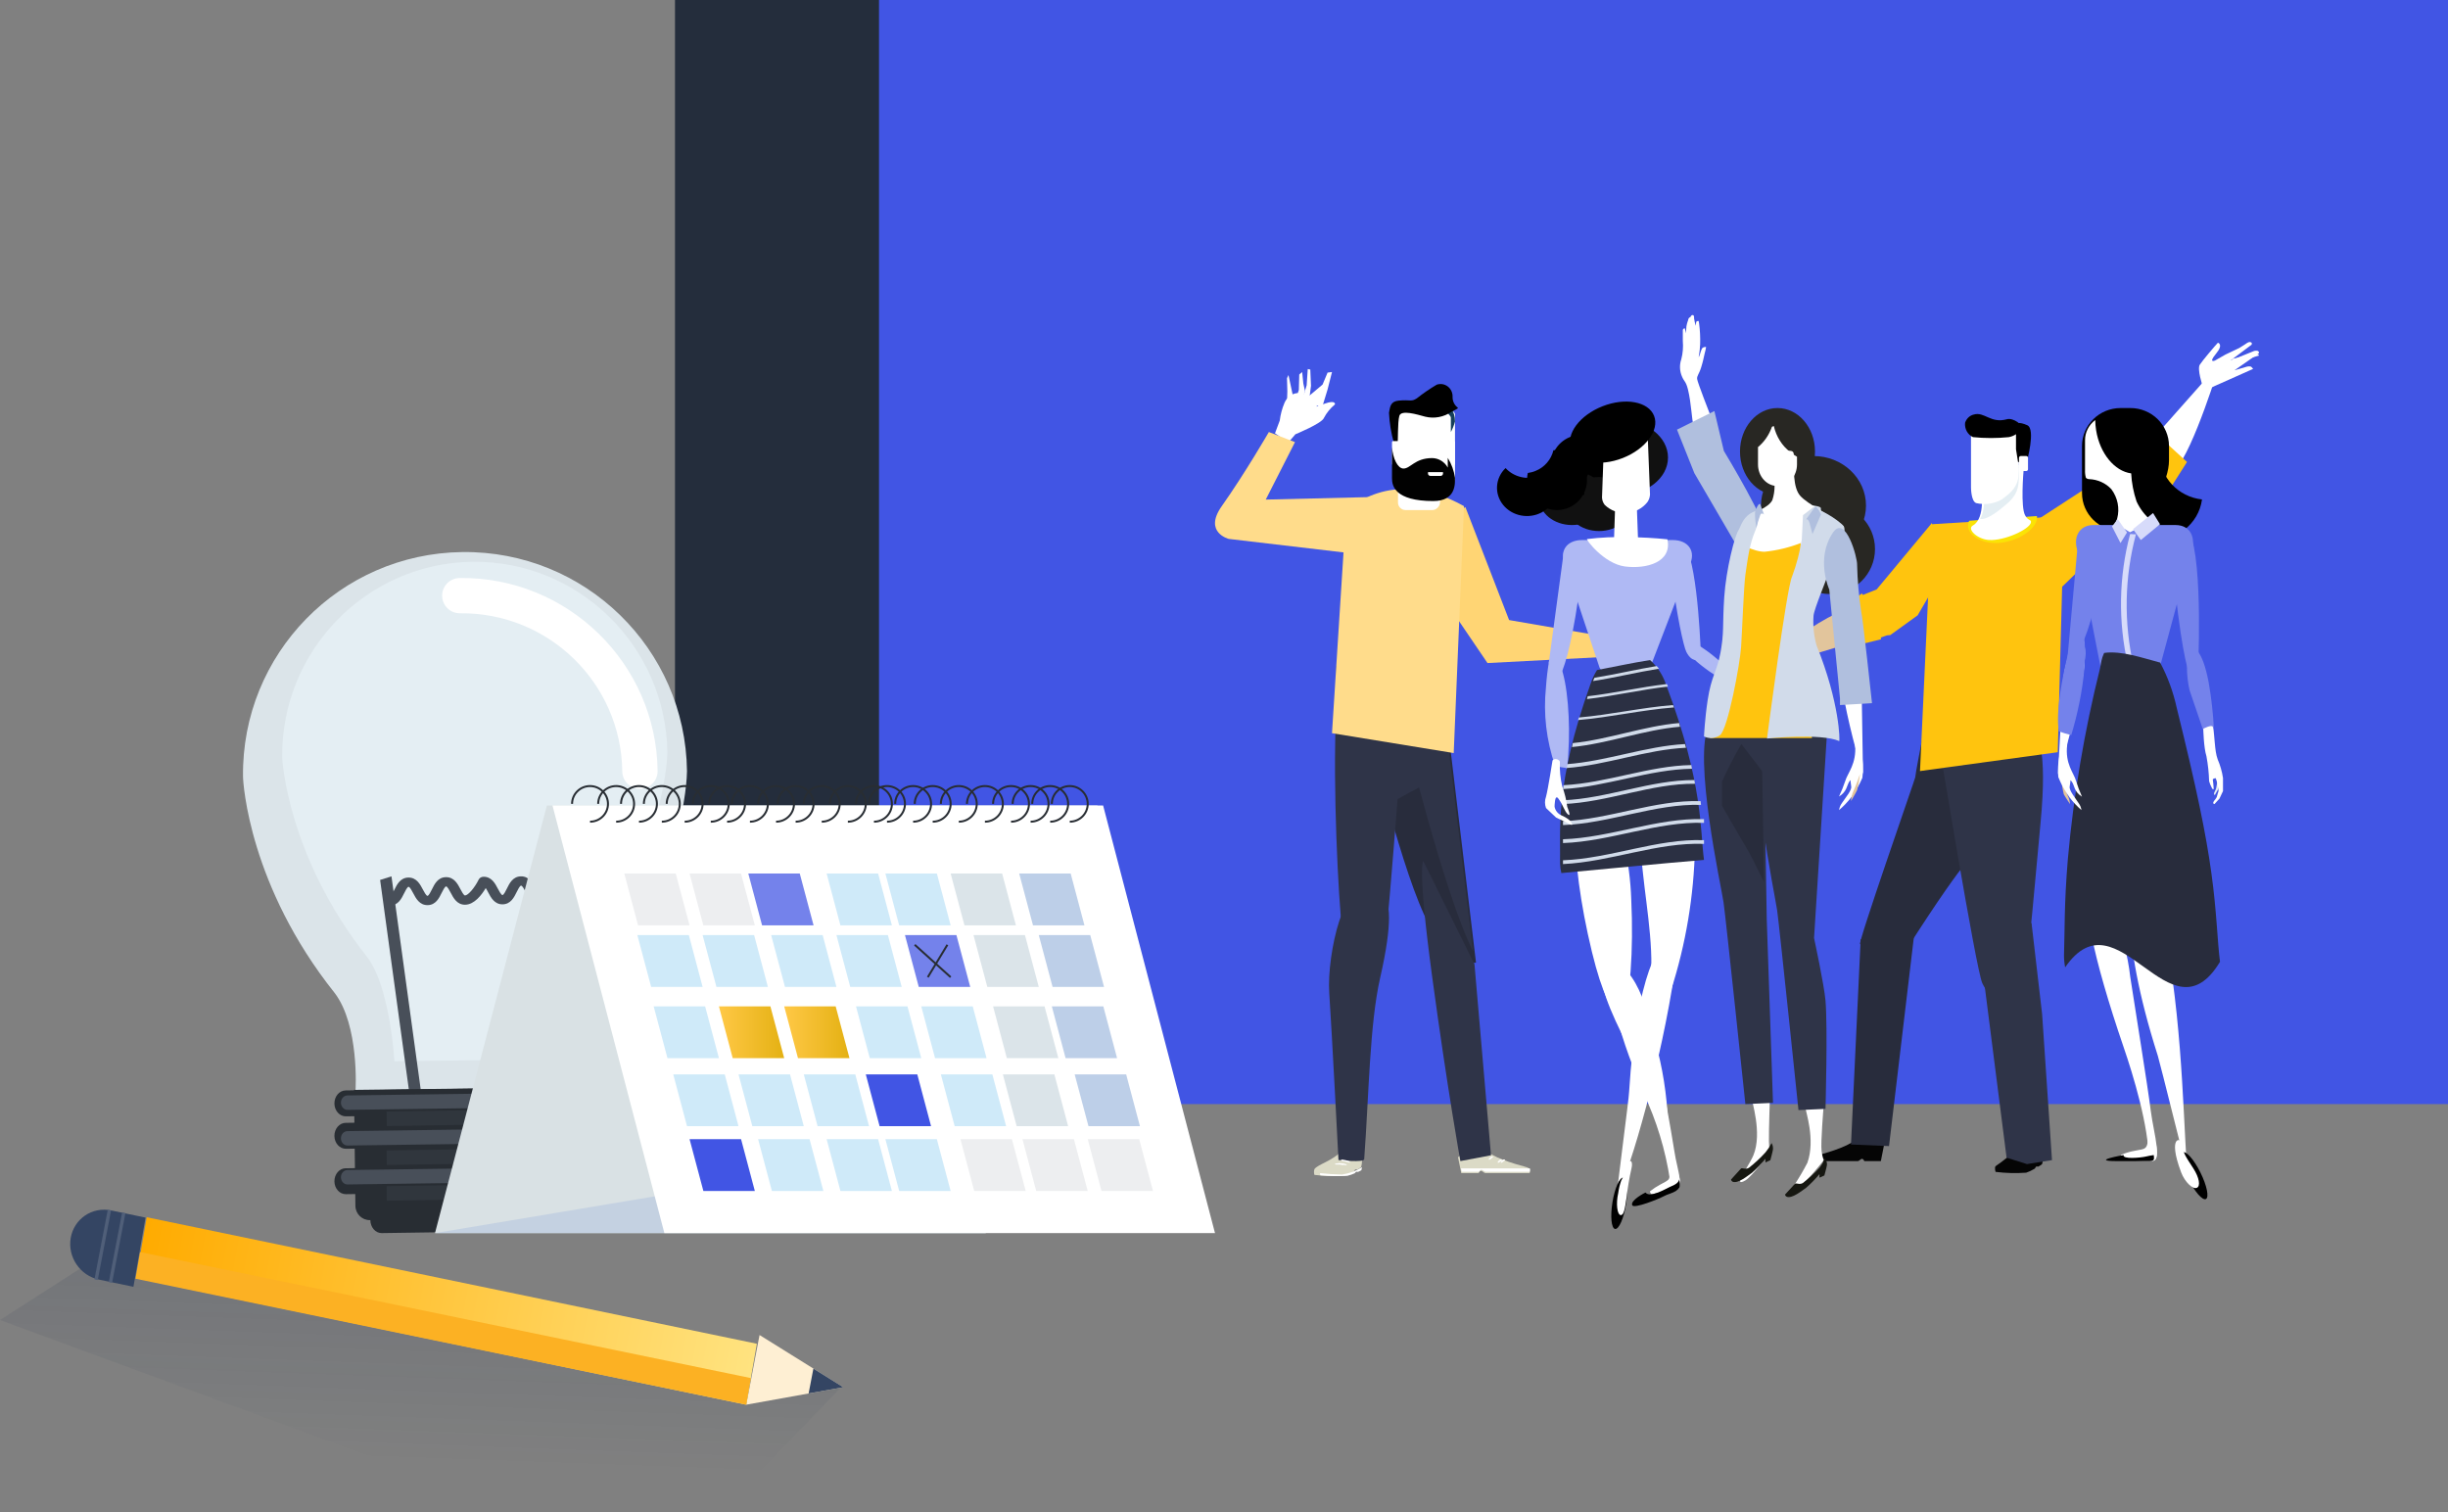 <?xml version="1.0" encoding="UTF-8"?>
<svg width="816px" height="504px" viewBox="0 0 816 504" version="1.1" xmlns="http://www.w3.org/2000/svg" xmlns:xlink="http://www.w3.org/1999/xlink">
    <rect x="0" y="0" width="816" height="504" fill="#808080" stroke="none"/>
    <!-- Generator: Sketch 52.6 (67491) - http://www.bohemiancoding.com/sketch -->
    <title>Group 49</title>
    <desc>Created with Sketch.</desc>
    <defs>
        <linearGradient x1="45.79%" y1="77.985%" x2="51.999%" y2="12.651%" id="linearGradient-1">
            <stop stop-color="#091E42" stop-opacity="0" offset="17%"></stop>
            <stop stop-color="#091E42" offset="97%"></stop>
        </linearGradient>
        <linearGradient x1="50%" y1="-2.44267195e-14%" x2="50%" y2="100%" id="linearGradient-2">
            <stop stop-color="#FFAB00" offset="0%"></stop>
            <stop stop-color="#FFE380" offset="100%"></stop>
        </linearGradient>
        <linearGradient x1="0%" y1="49.961%" x2="100%" y2="49.961%" id="linearGradient-3">
            <stop stop-color="#FFC846" offset="0%"></stop>
            <stop stop-color="#E4B113" offset="100%"></stop>
        </linearGradient>
    </defs>
    <g id="exembit" stroke="none" stroke-width="1" fill="none" fill-rule="evenodd">
        <g id="Artboard-Copy-5" transform="translate(-807, -288)">
            <g id="Group-49" transform="translate(807, 288)">
                <g id="Group" transform="translate(225, 0)">
                    <g fill="#242D3C" id="Rectangle">
                        <rect x="0" y="0" width="72" height="368"></rect>
                    </g>
                    <rect id="Rectangle" fill="#4155E4" x="68" y="0" width="523" height="368"></rect>
                </g>
                <g id="Group" transform="translate(0, 401)">
                    <polygon id="Path" fill="url(#linearGradient-1)" opacity="0.1" style="mix-blend-mode: multiply;" points="222.888 121 280.565 61.163 38.873 14.045 0 38.974"></polygon>
                    <g transform="translate(20.662, 0)">
                        <polygon id="_Path_3" fill="#FEEFD3" points="260.445 61.373 228.081 67.194 232.523 43.972"></polygon>
                        <path d="M14.706,2.286 C21.183,2.182 26.35,7.338 26.247,13.804 L26.059,25.51 L2.647,25.887 L2.835,14.18 C2.938,7.732 8.246,2.414 14.706,2.286 Z" id="Path" fill="#344563" transform="translate(14.448, 14.086) rotate(-79.14) translate(-14.448, -14.086) "></path>
                        <polygon id="_Rectangle_" fill="url(#linearGradient-2)" transform="translate(128.17, 35.963) rotate(-79.14) translate(-128.17, -35.963) " points="119.409 -67.69 140.029 -68.047 136.932 139.616 116.312 139.973"></polygon>
                        <polygon id="Path" fill="#344563" points="250.471 55.157 260.445 61.373 248.88 63.45"></polygon>
                        <polygon id="_Rectangle_2" fill="#FCB123" transform="translate(127.053, 41.765) rotate(-79.14) translate(-127.053, -41.765) " points="123.994 -62.075 133.002 -62.243 130.113 145.605 121.105 145.773"></polygon>
                        <path d="M11.369,25.541 L15.811,2.319" id="Path" stroke="#505F79" stroke-width="1.12"></path>
                        <path d="M16.151,26.464 L20.593,3.242" id="Path" stroke="#505F79" stroke-width="1.12"></path>
                    </g>
                </g>
                <g id="Group-31" transform="translate(81, 184)">
                    <path d="M46.248,227 L105.113,226.153 C107.183,226.123 108.849,224.128 108.823,221.668 C108.8,219.21 107.091,217.244 105.021,217.272 L46.154,218.121 C44.074,218.148 42.416,220.162 42.441,222.623 C42.467,225.081 44.164,227.03 46.248,227" id="Fill-819" fill="#282D33"></path>
                    <path d="M0.006,74.845 C-0.492,33.99 32.221,0.5 73.1,0.006 C113.986,-0.489 147.504,32.192 148,73.042 C148.03,75.451 146.672,109.645 119.234,145.862 C111.196,156.792 112.812,178.525 112.88,178.525 C101.417,178.662 91.996,178.776 80.515,178.915 C77.004,178.962 73.5,179.001 70.008,179.043 C58.546,179.185 48.943,179.301 37.492,179.438 C37.562,179.438 38.792,157.673 30.529,146.933 C2.18,111.373 0.034,77.249 0.006,74.845" id="Fill-820" fill="#DBE4E9"></path>
                    <path d="M50.478,169.71 C49.863,160.369 47.372,142.803 41.519,135.165 C14.65,101.248 13.071,68.857 13.064,68.539 C12.637,32.985 41.086,3.679 76.482,3.248 C111.89,2.816 141.044,31.418 141.471,67.007 C141.466,67.289 140.654,99.723 114.717,134.148 C108.96,142.01 106.833,159.662 106.387,169.026 L50.478,169.71" id="Fill-821" fill="#E4EEF3"></path>
                    <path d="M132.386,78.909 C129.134,78.949 126.463,76.357 126.425,73.112 C126.065,43.687 101.801,20.061 72.344,20.418 C69.085,20.454 66.423,17.857 66.383,14.617 C66.343,11.358 68.943,8.693 72.205,8.653 C108.162,8.215 137.77,37.071 138.205,72.968 C138.246,76.213 135.645,78.867 132.386,78.909" id="Fill-822" fill="#FFFFFF"></path>
                    <polyline id="Fill-823" fill="#484F59" points="56.064 184.843 45.706 109.292 49.492 108.095 59.853 183.641 56.064 184.843"></polyline>
                    <polyline id="Fill-824" fill="#484F59" points="92.594 184.843 100.118 109.198 96.753 108.095 89.235 183.735 92.594 184.843"></polyline>
                    <path d="M99.029,117.286 C96.327,117.317 95.128,115.012 94.252,113.331 C93.881,112.628 93.117,111.176 92.693,111.18 C92.274,111.184 91.55,112.657 91.205,113.364 C90.379,115.06 89.234,117.389 86.532,117.419 C83.83,117.452 82.628,115.141 81.743,113.466 C81.551,113.079 81.237,112.474 80.912,112.001 C79.571,114.258 77.103,117.525 74.044,117.552 C71.342,117.581 70.128,115.276 69.257,113.599 C68.886,112.896 68.122,111.439 67.703,111.444 C67.284,111.452 66.56,112.921 66.207,113.632 C65.382,115.328 64.246,117.658 61.532,117.687 C58.83,117.716 57.623,115.409 56.748,113.734 C56.379,113.031 55.622,111.577 55.191,111.577 C54.767,111.581 54.041,113.054 53.693,113.765 C52.863,115.463 51.72,117.793 49.013,117.824 L48.971,114.727 C49.385,114.727 50.123,113.258 50.468,112.543 C51.301,110.843 52.446,108.522 55.148,108.497 C57.85,108.468 59.057,110.762 59.935,112.441 C60.304,113.148 61.071,114.598 61.492,114.598 C61.913,114.59 62.637,113.129 62.987,112.41 C63.818,110.71 64.951,108.387 67.66,108.364 C70.367,108.335 71.567,110.627 72.449,112.308 C72.813,113.015 73.573,114.463 74.001,114.463 C75.028,114.451 77.214,111.922 78.57,109.158 C78.849,108.603 79.464,108.237 80.162,108.229 C82.864,108.2 84.064,110.494 84.937,112.179 C85.311,112.884 86.075,114.334 86.487,114.33 C86.91,114.326 87.634,112.861 87.975,112.15 C88.808,110.446 89.948,108.123 92.651,108.096 C95.355,108.062 96.564,110.361 97.444,112.044 C97.811,112.751 98.568,114.199 98.989,114.195 L99.029,117.286" id="Fill-825" fill="#484F59"></path>
                    <path d="M111.622,178.357 L112.088,217.016 C112.122,219.663 110.025,221.844 107.391,221.877 L42.282,222.676 C39.662,222.706 37.5,220.578 37.468,217.929 L37,179.268 L111.622,178.357" id="Fill-826" fill="#282D33"></path>
                    <path d="M112.69,186.999 L34.303,188.085 C32.212,188.117 30.496,186.218 30.471,183.823 C30.445,181.436 32.122,179.475 34.207,179.446 L112.6,178.357 C114.699,178.334 116.415,180.246 116.441,182.633 C116.469,185.023 114.792,186.973 112.69,186.999" id="Fill-827" fill="#282D33"></path>
                    <path d="M79.474,185.318 L34.841,185.924 C33.645,185.934 32.659,184.872 32.647,183.555 C32.633,182.227 33.592,181.135 34.786,181.122 L79.424,180.519 C80.62,180.503 81.603,181.566 81.618,182.891 C81.629,184.213 80.675,185.302 79.474,185.318" id="Fill-828" fill="#484F59"></path>
                    <path d="M112.688,197.809 L34.303,198.895 C32.212,198.919 30.494,197.011 30.471,194.619 C30.448,192.24 32.122,190.28 34.21,190.253 L112.598,189.167 C114.699,189.14 116.413,191.051 116.441,193.424 C116.466,195.825 114.788,197.777 112.688,197.809" id="Fill-829" fill="#282D33"></path>
                    <path d="M112.695,212.943 L34.303,214.028 C32.212,214.055 30.496,212.146 30.471,209.768 C30.445,207.374 32.122,205.412 34.21,205.388 L112.604,204.3 C114.704,204.276 116.415,206.183 116.441,208.574 C116.469,210.957 114.795,212.916 112.695,212.943" id="Fill-830" fill="#282D33"></path>
                    <path d="M79.479,197.212 L34.838,197.814 C33.645,197.827 32.662,196.761 32.647,195.441 C32.633,194.109 33.592,193.033 34.788,193.012 L79.429,192.41 C80.622,192.396 81.606,193.447 81.617,194.778 C81.632,196.098 80.675,197.196 79.479,197.212" id="Fill-831" fill="#484F59"></path>
                    <path d="M79.479,210.182 L34.838,210.785 C33.643,210.807 32.661,209.735 32.647,208.416 C32.635,207.091 33.592,206.001 34.788,205.985 L79.426,205.381 C80.622,205.363 81.603,206.426 81.617,207.751 C81.634,209.075 80.677,210.166 79.479,210.182" id="Fill-832" fill="#484F59"></path>
                    <polyline id="Fill-833" fill="#30363D" points="84.882 190.757 47.933 191.329 47.882 186.486 84.836 185.924 84.882 190.757"></polyline>
                    <polyline id="Fill-834" fill="#30363D" points="84.882 203.734 47.929 204.3 47.882 199.458 84.834 198.895 84.882 203.734"></polyline>
                    <polyline id="Fill-835" fill="#30363D" points="84.882 215.618 47.926 216.19 47.882 211.35 84.836 210.786 84.882 215.618"></polyline>
                </g>
                <g id="Group-39" transform="translate(145, 262)">
                    <polygon id="Path" fill="#D9E1E4" points="0 149 183.542 149 220.837 6.478 37.295 6.478"></polygon>
                    <polygon id="Path" fill="#C4D1E1" points="0 149 183.542 149 220.837 128.486 122.67 128.486"></polygon>
                    <polygon id="Path" fill="#FFFFFF" points="260 149 76.456 149 39.163 6.478 222.708 6.478"></polygon>
                    <polygon id="Path" fill="#EDEEF0" points="84.854 46.428 67.687 46.428 63.096 29.152 80.249 29.152"></polygon>
                    <polygon id="Path" fill="#EDEEF0" points="106.611 46.428 89.445 46.428 84.854 29.152 102.006 29.152"></polygon>
                    <polygon id="Path" fill="#7482EB" points="126.192 46.428 109.026 46.428 104.435 29.152 121.588 29.152"></polygon>
                    <polygon id="Path" fill="#CFEAF9" points="152.301 46.428 135.135 46.428 130.544 29.152 147.71 29.152"></polygon>
                    <polygon id="Path" fill="#CFEAF9" points="171.883 46.428 154.717 46.428 150.126 29.152 167.292 29.152"></polygon>
                    <polygon id="Path" fill="#DBE4E9" points="193.64 46.428 176.487 46.428 171.883 29.152 189.049 29.152"></polygon>
                    <polygon id="Path" fill="#BDCFE8" points="216.485 46.428 199.333 46.428 194.728 29.152 211.894 29.152"></polygon>
                    <polygon id="Path" fill="#CFEAF9" points="89.205 66.942 72.052 66.942 67.448 49.667 84.614 49.667"></polygon>
                    <polygon id="Path" fill="#CFEAF9" points="110.962 66.942 93.81 66.942 89.205 49.667 106.371 49.667"></polygon>
                    <polygon id="Path" fill="#CFEAF9" points="133.808 66.942 116.655 66.942 112.05 49.667 129.216 49.667"></polygon>
                    <polygon id="Path" fill="#CFEAF9" points="155.565 66.942 138.409 66.942 133.808 49.667 150.963 49.667"></polygon>
                    <polygon id="Path" fill="#7482EB" points="178.41 66.942 161.254 66.942 156.653 49.667 173.808 49.667"></polygon>
                    <polygon id="Path" fill="#DBE4E9" points="201.255 66.942 184.1 66.942 179.498 49.667 196.653 49.667"></polygon>
                    <polygon id="Path" fill="#BDCFE8" points="223.013 66.942 205.857 66.942 201.255 49.667 218.411 49.667"></polygon>
                    <polygon id="Path" fill="#CFEAF9" points="94.644 90.696 77.489 90.696 72.887 73.42 90.043 73.42"></polygon>
                    <polygon id="Path" fill="url(#linearGradient-3)" points="116.402 90.696 99.235 90.696 94.644 73.42 111.797 73.42"></polygon>
                    <polygon id="Path" fill="url(#linearGradient-3)" points="138.159 90.696 120.993 90.696 116.402 73.42 133.554 73.42"></polygon>
                    <polygon id="Path" fill="#CFEAF9" points="162.092 90.696 144.926 90.696 140.335 73.42 157.487 73.42"></polygon>
                    <polygon id="Path" fill="#CFEAF9" points="183.849 90.696 166.683 90.696 162.092 73.42 179.245 73.42"></polygon>
                    <polygon id="Path" fill="#DBE4E9" points="207.782 90.696 190.616 90.696 186.025 73.42 203.178 73.42"></polygon>
                    <polygon id="Path" fill="#BDCFE8" points="227.364 90.696 210.198 90.696 205.607 73.42 222.773 73.42"></polygon>
                    <polygon id="Path" fill="#CFEAF9" points="101.172 113.37 84.005 113.37 79.414 96.094 96.58 96.094"></polygon>
                    <polygon id="Path" fill="#CFEAF9" points="122.929 113.37 105.776 113.37 101.172 96.094 118.338 96.094"></polygon>
                    <polygon id="Path" fill="#CFEAF9" points="144.686 113.37 127.533 113.37 122.929 96.094 140.095 96.094"></polygon>
                    <polygon id="Path" fill="#4155E4" points="165.356 113.37 148.203 113.37 143.598 96.094 160.765 96.094"></polygon>
                    <polygon id="Path" fill="#CFEAF9" points="190.377 113.37 173.224 113.37 168.619 96.094 185.785 96.094"></polygon>
                    <polygon id="Path" fill="#DBE4E9" points="211.046 113.37 193.893 113.37 189.289 96.094 206.455 96.094"></polygon>
                    <polygon id="Path" fill="#BDCFE8" points="234.979 113.37 217.826 113.37 213.222 96.094 230.388 96.094"></polygon>
                    <polygon id="Path" fill="#4155E4" points="106.611 134.964 89.458 134.964 84.854 117.688 102.02 117.688"></polygon>
                    <polygon id="Path" fill="#CFEAF9" points="129.456 134.964 112.3 134.964 107.699 117.688 124.854 117.688"></polygon>
                    <polygon id="Path" fill="#CFEAF9" points="152.301 134.964 135.146 134.964 130.544 117.688 147.7 117.688"></polygon>
                    <polygon id="Path" fill="#CFEAF9" points="171.883 134.964 154.727 134.964 150.126 117.688 167.281 117.688"></polygon>
                    <polygon id="Path" fill="#EDEEF0" points="196.904 134.964 179.738 134.964 175.146 117.688 192.299 117.688"></polygon>
                    <polygon id="Path" fill="#EDEEF0" points="217.573 134.964 200.407 134.964 195.816 117.688 212.969 117.688"></polygon>
                    <polygon id="Path" fill="#EDEEF0" points="239.331 134.964 222.164 134.964 217.573 117.688 234.726 117.688"></polygon>
                    <path d="M159.916,52.906 L171.883,63.703" id="Path" stroke="#282D33" stroke-width="0.66"></path>
                    <path d="M170.795,52.906 L164.268,63.703" id="Path" stroke="#282D33" stroke-width="0.66"></path>
                    <path d="M45.69,5.938 C45.69,2.659 48.369,0 51.674,0 C54.978,0 57.657,2.659 57.657,5.938 C57.657,9.218 54.978,11.877 51.674,11.877" id="Path" stroke="#282D33" stroke-width="0.66"></path>
                    <path d="M54.393,5.938 C54.393,2.659 57.072,0 60.377,0 C63.681,0 66.36,2.659 66.36,5.938 C66.36,9.218 63.681,11.877 60.377,11.877" id="Path" stroke="#282D33" stroke-width="0.66"></path>
                    <path d="M62.008,5.938 C62.008,2.659 64.687,0 67.992,0 C71.296,0 73.975,2.659 73.975,5.938 C73.975,9.218 71.296,11.877 67.992,11.877" id="Path" stroke="#282D33" stroke-width="0.66"></path>
                    <path d="M69.623,5.938 C69.623,2.659 72.302,0 75.607,0 C78.911,0 81.59,2.659 81.59,5.938 C81.59,9.218 78.911,11.877 75.607,11.877" id="Path" stroke="#282D33" stroke-width="0.66"></path>
                    <path d="M77.238,5.938 C77.238,2.659 79.917,0 83.222,0 C86.526,0 89.205,2.659 89.205,5.938 C89.205,9.218 86.526,11.877 83.222,11.877" id="Path" stroke="#282D33" stroke-width="0.66"></path>
                    <path d="M85.941,5.938 C85.941,2.659 88.62,0 91.925,0 C95.229,0 97.908,2.659 97.908,5.938 C97.908,9.218 95.229,11.877 91.925,11.877" id="Path" stroke="#282D33" stroke-width="0.66"></path>
                    <path d="M91.381,5.938 C91.381,2.659 94.06,0 97.364,0 C100.668,0 103.347,2.659 103.347,5.938 C103.347,9.218 100.668,11.877 97.364,11.877" id="Path" stroke="#282D33" stroke-width="0.66"></path>
                    <path d="M98.996,5.938 C98.996,2.659 101.675,0 104.979,0 C108.284,0 110.962,2.659 110.962,5.938 C110.962,9.218 108.284,11.877 104.979,11.877" id="Path" stroke="#282D33" stroke-width="0.66"></path>
                    <path d="M107.699,5.938 C107.699,2.659 110.378,0 113.682,0 C116.986,0 119.665,2.659 119.665,5.938 C119.665,9.218 116.986,11.877 113.682,11.877" id="Path" stroke="#282D33" stroke-width="0.66"></path>
                    <path d="M114.226,5.938 C114.226,2.659 116.905,0 120.209,0 C123.514,0 126.192,2.659 126.192,5.938 C126.192,9.218 123.514,11.877 120.209,11.877" id="Path" stroke="#282D33" stroke-width="0.66"></path>
                    <path d="M122.929,5.938 C122.929,2.659 125.608,9.5897525e-15 128.912,0 C132.217,-9.5897525e-15 134.895,2.659 134.895,5.938 C134.895,9.218 132.217,11.877 128.912,11.877" id="Path" stroke="#282D33" stroke-width="0.66"></path>
                    <path d="M131.632,5.938 C131.632,2.659 134.311,9.5897525e-15 137.615,0 C140.92,-9.5897525e-15 143.598,2.659 143.598,5.938 C143.598,9.218 140.92,11.877 137.615,11.877" id="Path" stroke="#282D33" stroke-width="0.66"></path>
                    <path d="M140.335,5.938 C140.335,2.659 143.014,9.5897525e-15 146.318,0 C149.622,-9.5897525e-15 152.301,2.659 152.301,5.938 C152.301,9.218 149.622,11.877 146.318,11.877" id="Path" stroke="#282D33" stroke-width="0.66"></path>
                    <path d="M144.686,5.938 C144.686,2.659 147.365,0 150.669,0 C153.974,0 156.653,2.659 156.653,5.938 C156.653,9.218 153.974,11.877 150.669,11.877" id="Path" stroke="#282D33" stroke-width="0.66"></path>
                    <path d="M153.389,5.938 C153.389,2.659 156.068,0 159.372,0 C162.677,0 165.356,2.659 165.356,5.938 C165.356,9.218 162.677,11.877 159.372,11.877" id="Path" stroke="#282D33" stroke-width="0.66"></path>
                    <path d="M159.916,5.938 C159.916,2.659 162.595,0 165.9,0 C169.204,0 171.883,2.659 171.883,5.938 C171.883,9.218 169.204,11.877 165.9,11.877" id="Path" stroke="#282D33" stroke-width="0.66"></path>
                    <path d="M168.619,5.938 C168.619,2.659 171.298,0 174.603,0 C177.907,0 180.586,2.659 180.586,5.938 C180.586,9.218 177.907,11.877 174.603,11.877" id="Path" stroke="#282D33" stroke-width="0.66"></path>
                    <path d="M177.322,5.938 C177.322,2.659 180.001,0 183.305,0 C186.61,0 189.289,2.659 189.289,5.938 C189.289,9.218 186.61,11.877 183.305,11.877" id="Path" stroke="#282D33" stroke-width="0.66"></path>
                    <path d="M186.025,5.938 C186.025,2.659 188.704,0 192.008,0 C195.313,0 197.992,2.659 197.992,5.938 C197.992,9.218 195.313,11.877 192.008,11.877" id="Path" stroke="#282D33" stroke-width="0.66"></path>
                    <path d="M192.552,5.938 C192.552,2.659 195.231,0 198.536,0 C201.84,0 204.519,2.659 204.519,5.938 C204.519,9.218 201.84,11.877 198.536,11.877" id="Path" stroke="#282D33" stroke-width="0.66"></path>
                    <path d="M199.079,5.938 C199.079,2.659 201.758,0 205.063,0 C208.367,0 211.046,2.659 211.046,5.938 C211.046,9.218 208.367,11.877 205.063,11.877" id="Path" stroke="#282D33" stroke-width="0.66"></path>
                    <path d="M205.607,5.938 C205.607,2.659 208.285,0 211.59,0 C214.894,0 217.573,2.659 217.573,5.938 C217.573,9.218 214.894,11.877 211.59,11.877" id="Path" stroke="#282D33" stroke-width="0.66"></path>
                </g>
                <g id="Recurso-7" transform="translate(579, 257.5) scale(-1, 1) translate(-579, -257.5) translate(405, 105)">
                    <path d="M87.804,283.692 C88.245,284.224 87.804,285.601 87.804,285.601 C84.426,286.02 81.015,286.11 77.619,285.867 C76.656,285.546 75.733,285.117 74.871,284.586 C74.699,284.586 74.404,283.909 74.233,283.813 C74.061,283.716 73.766,283.934 73.496,283.813 C73.083,283.579 72.689,283.312 72.319,283.015 C71.828,281.427 71.906,279.721 72.539,278.183 C72.539,278.183 79.092,276.032 80.319,277.531 C82.614,279.809 85.12,281.871 87.804,283.692 Z" id="Path" fill="#050505"></path>
                    <path d="M125,276.72 L126.05,282 L131.556,282 C131.556,282 131.859,281.255 132.325,281.255 C132.792,281.255 133.235,282 133.772,282 L147.886,282 C147.886,282 148.143,280.894 147.886,280.511 C147.364,280.185 146.788,279.948 146.183,279.811 C143.313,279.021 135.102,276.584 133.655,273.944 C131.952,270.74 125,276.72 125,276.72 Z" id="Path" fill="#050505"></path>
                    <path d="M129.225,107.234 L168,119 C168,119 145.781,98.183 132.864,97.076 C119.947,95.97 129.225,107.234 129.225,107.234 Z" id="Path" fill="#E2C59C"></path>
                    <path d="M163,113.704 C163,113.704 163.199,110 166.472,110 C169.746,110 177,114.361 177,114.361 C175.639,114.614 174.266,114.786 172.886,114.877 C170.498,115.041 167.667,114.994 167.667,114.994 L163,113.704 Z" id="Path" fill="#E2C59C"></path>
                    <path d="M161,114 C164.229,118.757 167.766,123.331 171.592,127.696 L173.828,127.555 L170.983,122.873 L178.12,128 L179.213,127.251 L172.761,120.696 L178.552,124.512 L180,123.739 L169.306,114.211 L161,114 Z" id="Path" fill="#E2C59C"></path>
                    <polygon id="Path" fill="#FFC40E" points="127.461 91.47 132.046 93.306 132.334 92.792 138 96.831 133.727 110 125.973 108.066 126.069 107.479 124.004 106.769 122.9 106.671 113.777 100.087 109 91.887 109 69.28"></polygon>
                    <path d="M94,179.029 C94,179.029 95.801,177.446 117.505,211.444 C129.092,229.607 131.84,209.261 132.954,209.693 C134.068,210.125 114.591,154.508 114.591,154.1 C114.591,153.237 112.387,141.864 112.387,141.864 L98.786,141 L94,179.029 Z" id="Path" fill="#282C3C"></path>
                    <path d="M107,140.972 C107,140.972 94.321,218.32 92.224,222.728 C90.127,227.136 83.232,235.122 80.388,230.714 C77.544,226.306 75.302,195.168 72.819,169.29 C70.336,143.412 74.29,140 74.29,140 L107,140.972 Z" id="Path" fill="#2F3448"></path>
                    <polygon id="Path" fill="#FFC40E" points="65 67 109.168 69.736 113 152 67.082 145.72"></polygon>
                    <path d="M37,43.075 L13,16 C13,16 21.774,44.871 27.78,51.354 C33.786,57.837 37,43.075 37,43.075 Z" id="Path" fill="#FFFFFF"></path>
                    <polygon id="Path" fill="#FFC40E" points="75 68.98 53.066 54.714 43.722 42.456 37.109 37 24 48.975 29.719 57.973 32.308 55.777 35.744 52.872 31.908 58.233 38.521 67.752 45.487 71.011 68.128 93"></polygon>
                    <path d="M18.812,23.59 C18.812,23.59 20.688,18.022 19.725,16.542 C18.763,15.062 14.814,10.481 14.814,10.481 L13.703,9.235 C13.703,9.235 11.679,9.705 14.345,12.924 C17.01,16.143 14.69,15.179 14.69,15.179 L11.186,13.182 L6.546,10.974 L4.621,9.752 C4.621,9.752 3.584,8.977 3.189,9.001 C2.005,9.001 2.474,9.893 2.474,9.893 L9.508,15.179 L1.585,11.961 C1.585,11.961 0.499,11.702 0.154,12.149 C-0.192,12.595 0.154,12.83 0.154,12.83 L8.175,18.422 L3.905,17.176 C3.905,17.176 2.819,16.942 2.474,17.364 L1.955,17.952 L17.775,25 L18.812,23.59 Z" id="Path" fill="#FFFFFF"></path>
                    <polygon id="Path" fill="#2F3448" points="91.461 223.442 84.142 280.855 77.349 283 69 281.674 72.294 233.01 75.816 202.713 94 195"></polygon>
                    <polygon id="Path" fill="#282C3C" points="132.777 208.078 136 276.473 123.327 277 115 207"></polygon>
                    <path d="M9,14.646 L2.948,13.338 C2.3,13.141 1.589,13.026 0.861,13 C0.385,13 5.8225236e-17,13.227 0,13.508 L8.765,16 L9,14.646 Z" id="Path" fill="#FFFFFF"></path>
                    <path d="M84.3,75.614 C90.421,77.014 96.133,74.408 96.901,70.981 C97.099,70.169 96.997,69.311 96.613,68.568 L74.027,67 C73.595,70.475 78.372,74.263 84.3,75.614 Z" id="Path" fill="#FBE305"></path>
                    <path d="M92.607,57.689 C92.607,57.689 91.005,67.749 95.367,70.143 C97.487,71.304 93.913,74.713 90.068,74.979 C84.842,75.318 76.412,71.4 76.018,69.127 C75.845,68.039 76.955,68.74 77.99,66.709 C79.469,63.904 78.557,52.659 78.433,51.305 C78.31,49.951 92.483,53.288 92.607,57.689 Z" id="Path" fill="#FFFFFF"></path>
                    <path d="M93,67.921 C90.774,64.813 91.82,56.654 91.82,56.654 C91.82,52.987 82.916,50.097 80,50 C80,52.428 80,54.662 80.178,56.192 C80.601,60.491 83.606,62.555 85.476,64.133 C87.346,65.711 91.086,68.504 93,67.921 Z" id="Path" fill="#E4EEF3"></path>
                    <path d="M96,38.229 L96,57.476 C96,57.476 96,62.131 94.239,62.69 C91.371,63.36 88.354,62.936 85.786,61.503 C83.814,59.99 80.644,58.012 80.198,53.892 C79.752,49.773 80.198,39.928 80.198,39.928 C80.198,39.928 81.631,36.67 87.759,38.625 C93.887,40.58 96,38.229 96,38.229 Z" id="Path" fill="#FFFFFF"></path>
                    <path d="M95.051,33.167 C96.425,33.477 97.539,34.532 97.976,35.936 C98.175,37.956 97.11,39.88 95.341,40.699 C91.362,41.1 87.355,41.1 83.376,40.699 C81.668,40.365 80.138,39.378 79.08,37.929 C78.421,36.711 81.979,34.108 84.061,34.745 C89.438,36.24 91.52,32.142 95.051,33.167 Z" id="Path" fill="#000000"></path>
                    <path d="M81,36.727 L81,44.752 L80.318,49 L77.417,49 C77.417,49 74.346,37.986 77.246,36.727 C80.147,35.468 80.829,36.097 81,36.727 Z" id="Path" fill="#000000"></path>
                    <rect id="Rectangle" fill="#FFFFFF" x="77" y="47" width="3" height="5" rx="0.56"></rect>
                    <polygon id="Path" fill="#FFD574" points="284 76.485 257.169 116 214 113.747 220.129 106.822 249.966 101.67 264.538 64"></polygon>
                    <path d="M202.921,292.013 C201.893,291.193 200.793,290.471 199.635,289.859 C198.202,289.018 197.022,288.63 196.664,287.855 C196.074,286.562 196.664,283.05 196.201,283.007 C193.862,282.77 192.619,289.061 193.104,290.117 C193.736,291.518 201.636,292.811 202.247,292.983 C202.858,293.156 203.153,291.949 202.921,292.013 Z" id="Path" fill="#FFFFFF"></path>
                    <path d="M213.462,222.495 C212.208,221.826 213.964,216.827 211.205,220.104 C206.691,225.27 202.177,237.444 200.999,244.021 C199.118,254.641 195.983,271.479 194.88,278.678 C193.952,285.16 190.667,292.67 195.858,291.952 C196.994,281.953 199.594,272.155 203.582,262.844 C213.939,239.286 217.299,224.528 213.462,222.495 Z" id="Path" fill="#FFFFFF"></path>
                    <path d="M204.491,292.476 C202.923,294.496 197.364,290.967 195.748,290.328 C192.945,289.203 193.373,287.95 193.373,288.002 C193.016,289.152 192.517,290.737 194.038,291.76 C195.558,292.783 197.174,293.013 198.552,293.78 C199.93,294.547 208.245,297.947 208.91,296.745 C209.742,295.109 204.539,292.45 204.491,292.476 Z" id="Path" fill="#000000"></path>
                    <path d="M222.6,152.186 C220.388,151.37 220.057,153.243 217.871,157.757 C212.593,169.489 209.67,182.045 209.25,194.785 C208.436,212.002 209.657,227.227 212.2,237 C216.116,230.589 218.761,226.963 222.371,212.219 C230.254,179.609 229.415,154.731 222.6,152.186 Z" id="Path" fill="#FFFFFF"></path>
                    <path d="M214.398,216.13 C213.328,215.375 210.952,218.041 209.122,220.683 C205.533,225.874 203.726,232.479 201.302,241.916 C198.81,250.747 197.366,259.837 197,269 C199.852,264.423 202.419,258.407 205.794,252.25 C226.234,215.045 217.702,218.418 214.398,216.13 Z" id="Path" fill="#FFFFFF"></path>
                    <path d="M206.695,121.095 C203.613,120.479 200.764,122.776 197.355,130.684 C190.93,145.407 187.743,161.372 188.016,177.47 C188.368,193.652 191.058,209.695 196.001,225.085 C196.912,227.903 202.562,223.096 203.589,225.393 C200.881,215.922 204.173,197.477 205.317,186.302 C211.201,129.855 216.174,122.965 206.695,121.095 Z" id="Path" fill="#FFFFFF"></path>
                    <path d="M222.972,150.16 C221.062,149.436 220.776,151.173 219.13,155.371 C215.039,166.187 212.964,177.795 213.027,189.508 C212.833,200.471 213.679,211.427 215.552,222.197 C215.969,224.368 218.12,224.61 218.669,222.752 C220.407,216.122 221.8,209.388 222.84,202.583 C227.845,172.379 228.855,152.355 222.972,150.16 Z" id="Path" fill="#FFFFFF"></path>
                    <path d="M194.813,219.065 C194.525,217.113 194.254,215.185 194,213.28 C194.356,210.137 194.991,208.256 195.906,208.042 C199.388,207.161 207.546,219.946 209.961,258.873 C209.961,260.825 214.358,293.657 213.977,292.99 C209.376,284.824 199.083,247.992 194.813,219.065 Z" id="Path" fill="#FFFFFF"></path>
                    <ellipse id="Oval" fill="#000000" transform="translate(213.251, 296.065) rotate(-9.23) translate(-213.251, -296.065) " cx="213.251" cy="296.065" rx="2.288" ry="8.666"></ellipse>
                    <path d="M213.6,292.681 C214.412,296.298 213.904,299.813 212.829,299.99 C211.754,300.167 211.368,298.068 210.8,294.072 C210.437,290.826 209.894,287.616 209.177,284.463 C208.588,282.111 209.522,280.417 211.206,284.336 C211.632,285.348 211.206,286.031 212.606,288.509 C213.067,289.846 213.401,291.247 213.6,292.681 Z" id="Path" fill="#FFFFFF"></path>
                    <ellipse id="Oval" fill="#111111" cx="213" cy="47.5" rx="16" ry="12.5"></ellipse>
                    <ellipse id="Oval" fill="#000000" cx="222" cy="55" rx="11" ry="9"></ellipse>
                    <ellipse id="Oval" fill="#111111" cx="220" cy="63" rx="11" ry="9"></ellipse>
                    <ellipse id="Oval" fill="#111111" cx="229" cy="61" rx="11" ry="9"></ellipse>
                    <path d="M190.947,110.749 C190.947,110.749 192.148,112.423 183.159,118.829 C176.039,123.648 168.64,128.046 161,132 L178.929,116.152 C181.111,114.104 183.468,112.249 185.971,110.606 C188.255,109.291 188.856,110.486 190.947,110.749 Z" id="Path" fill="#AFB9F4"></path>
                    <path d="M219.818,117.513 C217.437,122.162 205.246,122.162 202.96,117.513 L189.888,83.554 C187.507,78.905 190.102,75 195.436,75 L225.604,75 C230.938,75 233.438,78.859 231.152,83.554 L219.818,117.513 Z" id="Path" fill="#AFB9F4"></path>
                    <path d="M232.556,186 C232.806,184.945 232.951,183.868 232.987,182.785 C232.747,172.162 234.906,156.704 222.819,122.955 C222.289,121.334 221.565,119.783 220.661,118.334 C214.881,117.239 209.006,115.953 202.986,115 C200.495,117.247 198.642,120.106 197.614,123.288 C185.144,156.442 186.367,171.638 185,181.618 C200.444,182.904 216.272,184.499 232.556,186 Z" id="Path" fill="#2B3043"></path>
                    <path d="M200,117.878 C207.292,119.049 214.609,120.854 222,122 C221.835,121.626 221.669,121.26 221.504,120.902 C214.559,119.805 207.639,118.122 200.769,117 L200,117.878 Z" id="Path" fill="#D1DBEA"></path>
                    <path d="M224,128 L223.76,127.072 C214.856,126.038 206.048,123.97 197.36,123 L197.12,123.549 L197,123.844 C205.808,124.814 214.88,126.966 224,128 Z" id="Path" fill="#D1DBEA"></path>
                    <path d="M227,135 L226.687,134.147 C216.173,133.234 205.731,130.813 195.338,130 L195,130.794 C205.659,131.607 216.317,134.107 227,135 Z" id="Path" fill="#D1DBEA"></path>
                    <path d="M229,144 L228.735,142.682 C216.839,141.487 205.016,136.981 193.289,136 L193,137.226 C204.896,138.207 216.912,142.835 229,144 Z" id="Path" fill="#D1DBEA"></path>
                    <path d="M231,151 L230.781,149.707 C217.521,148.744 204.382,143.692 191.34,143 L191,144.233 C204.285,144.835 217.594,150.068 231,151 Z" id="Path" fill="#D1DBEA"></path>
                    <path d="M231.83,156.712 C217.423,155.993 203.309,150.24 189.219,150 L189,151.228 C203.236,151.438 217.569,157.221 232,158 L231.83,156.712 Z" id="Path" fill="#D1DBEA"></path>
                    <path d="M232,163 L232,161.737 C217.294,161.166 202.682,154.911 188.189,155.001 L188,156.234 C202.493,156.084 217.199,162.429 232,163 Z" id="Path" fill="#D1DBEA"></path>
                    <path d="M232,170 C232,169.574 232,169.148 232,168.722 C216.595,168.113 201.333,161.539 186.143,162.026 L186,163.274 C201.262,162.787 216.571,169.483 232,170 Z" id="Path" fill="#D1DBEA"></path>
                    <path d="M232,176 C232,175.577 232,175.154 232,174.732 C216.221,174.218 200.587,167.515 185,168.028 C185,168.451 185,168.843 185,169.266 C200.515,168.723 216.221,175.456 232,176 Z" id="Path" fill="#D1DBEA"></path>
                    <path d="M185,175.038 C185,175.459 185,175.849 185,176.27 C200.596,175.669 216.262,182.279 232,183 C232,183 232,182.79 232,182.7 C232,182.609 232,182.069 232,181.738 C216.191,181.137 200.548,174.437 185,175.038 Z" id="Path" fill="#D1DBEA"></path>
                    <path d="M191.184,76.985 C186.813,84.693 186,114.459 186,114.459 C186,114.459 188.702,116.634 190.898,112.261 C191.799,110.473 194.171,99.866 195.775,86.215 C197.093,74.907 192.238,75.077 191.184,76.985 Z" id="Path" fill="#AFB9F4"></path>
                    <path d="M231.748,79 L236.758,116.04 C236.156,116.438 234.308,122.919 232.849,119.971 C231.018,116.462 228.214,105.559 226.244,89.206 C224.669,76.572 229.918,77.76 231.748,79 Z" id="Path" fill="#AFB9F4"></path>
                    <path d="M234.616,150.317 C237.551,141.787 238.588,132.937 237.683,124.141 C237.469,120.961 237.101,117.874 236.579,115 C235.26,116.084 233.85,114.411 232.899,116.743 C230.445,122.657 229.525,135.592 230.231,146.123 C230.231,147.796 230.507,149.421 230.691,151 C232.018,150.84 233.329,150.612 234.616,150.317 Z" id="Path" fill="#AFB9F4"></path>
                    <path d="M235.496,148.476 C235.496,148.476 237.003,158.212 237.664,160.565 C238.112,161.78 238.112,163.103 237.664,164.319 L234.306,167.497 L229.017,170 C229.017,170 228.541,168.498 232.614,166.721 C233.784,166.155 234.599,165.096 234.808,163.868 C234.808,163.868 234.808,159.513 233.592,161.115 C231.873,163.393 231.582,165.37 230.339,166.446 C229.096,167.522 230.577,163.943 230.577,163.943 C230.88,161.625 231.438,159.344 232.243,157.136 C232.89,154.419 233.157,151.634 233.037,148.852 C233.291,148.336 233.837,148.005 234.438,148.001 C234.852,147.987 235.246,148.164 235.496,148.476 Z" id="Path" fill="#FFFFFF"></path>
                    <path d="M215,75.11 C214.993,75.594 214.841,76.07 214.556,76.495 C213.752,77.514 212.313,78.089 210.821,77.989 C209.328,77.889 208.028,77.129 207.444,76.018 C207.165,75.573 207.013,75.083 207,74.585 C207.138,70.748 207.277,66.911 207.415,63.075 C207.405,62.768 207.666,62.498 208.037,62.43 L213.963,62 C214.289,62 214.585,62.263 214.585,62.621 C214.723,66.792 214.862,70.955 215,75.11 Z" id="Path" fill="#FFFFFF"></path>
                    <path d="M219,60.845 C218.956,61.724 218.645,62.569 218.108,63.266 C216.164,65.162 213.514,66.148 210.809,65.982 C208.103,65.816 205.593,64.514 203.892,62.394 C203.352,61.635 203.043,60.736 203,59.804 L203.819,38.817 C203.878,38.169 204.402,37.664 205.048,37.63 L216.952,37.001 C217.265,36.988 217.571,37.1 217.801,37.314 C218.032,37.527 218.168,37.824 218.181,38.139 C218.454,45.691 218.727,53.26 219,60.845 Z" id="Path" fill="#FFFFFF"></path>
                    <ellipse id="Oval" fill="#000000" transform="translate(215.455, 39.038) rotate(-68.51) translate(-215.455, -39.038) " cx="215.455" cy="39.038" rx="9.263" ry="14.842"></ellipse>
                    <path d="M229.665,40.67 C224.453,38.693 218.598,41.239 216.576,46.363 C216.315,47.012 216.122,47.685 216,48.372 C218.798,48.631 221.357,50.032 223.054,52.236 C224.751,54.44 225.431,57.243 224.927,59.964 C229.943,60.382 234.521,57.14 235.71,52.326 C236.899,47.512 234.344,42.564 229.691,40.67 L229.665,40.67 Z" id="Path" fill="#000000"></path>
                    <path d="M241.185,51.971 C238.181,50.787 235.944,48.211 235.191,45.072 C230.85,44.551 226.674,46.911 224.881,50.898 C223.087,54.885 224.092,59.575 227.361,62.478 C230.63,65.381 235.406,65.823 239.153,63.57 C242.899,61.317 244.748,56.891 243.717,52.642 C242.847,52.532 241.996,52.306 241.185,51.971 Z" id="Path" fill="#000000"></path>
                    <path d="M251.157,51 C248.392,54.031 243.893,55.089 239.937,53.638 C238.623,53.148 237.436,52.399 236.457,51.44 C235.695,52.265 235.089,53.207 234.665,54.225 C232.885,58.589 234.782,63.52 239.119,65.802 C243.455,68.084 248.915,67.025 251.938,63.315 C254.96,59.604 254.627,54.37 251.157,51.024 L251.157,51 Z" id="Path" fill="#000000"></path>
                    <path d="M223.934,74.668 C219.409,74.115 214.84,73.905 210.275,74.039 C205.907,74.07 201.544,74.309 197.205,74.755 C195.565,82.368 204.107,84.711 211.279,83.821 C218.451,82.932 224.717,74.408 223.934,74.668 Z" id="Path" fill="#FFFFFF"></path>
                    <path d="M183,33.111 C183,33.111 187.178,22.435 187.292,21.328 C187.406,20.22 186.653,19.749 185.945,17.439 C185.237,15.13 185.215,14.658 184.758,12.726 C184.564,12.045 184.411,11.353 184.301,10.652 C184.301,10.652 185.329,10.534 185.694,11.218 C186.059,11.901 186.379,13.409 186.676,13.904 C186.973,14.399 186.379,12.585 186.288,9.733 C186.211,7.434 186.326,5.131 186.63,2.852 C186.744,2.098 186.79,1.98 186.813,1.98 C186.836,1.98 187.452,1.98 187.566,2.263 C187.68,2.546 187.703,3.63 187.749,3.559 C187.995,2.791 188.178,2.002 188.297,1.202 C188.297,0.896 188.297,0.448 188.434,0.189 C188.571,-0.07 189.187,-0.188 189.53,0.684 C189.53,0.684 189.986,0.849 190.101,1.108 L190.26,1.485 C190.26,1.65 190.26,1.839 190.397,1.98 C190.595,2.556 190.748,3.147 190.854,3.748 C190.881,4.538 190.965,5.326 191.105,6.104 C191.147,5.529 191.247,4.961 191.402,4.407 C191.676,4.407 192.064,4.714 192.064,5.02 C192.064,5.326 192.064,6.387 192.064,8.626 C191.882,10.675 192.052,12.741 192.566,14.729 C193.222,16.629 193.131,18.718 192.315,20.55 C191.608,22.223 191.037,22.082 190.375,24.698 C189.187,29.411 189.073,35.373 188.502,36.48 C187.612,38.696 183,33.111 183,33.111 Z" id="Path" fill="#FFFFFF"></path>
                    <path d="M181.536,32 L178.378,45.296 C178.378,45.296 162.853,70.87 164.068,74.419 C165.561,77.863 167.54,81.088 169.947,84 L188.218,52.701 L194,38.198 L181.536,32 Z" id="Path" fill="#B0BFDE"></path>
                    <ellipse id="Oval" fill="#282723" cx="148.5" cy="63.5" rx="17.5" ry="16.5"></ellipse>
                    <circle id="Oval" fill="#282723" cx="143" cy="78" r="15"></circle>
                    <ellipse id="Oval" fill="#282723" cx="160.5" cy="45.5" rx="12.5" ry="14.5"></ellipse>
                    <path d="M147.983,70.846 C147.983,70.846 166.44,71.417 166.859,70.36 C167.277,69.304 169.246,66.876 166.785,65.248 C163.412,63.623 159.777,62.863 156.128,63.02 C153.151,63.02 146.038,63.334 146.038,64.391 C145.821,66.772 146.535,69.14 147.983,70.846 Z" id="Path" fill="#D1DBEA"></path>
                    <path d="M138.466,70.483 C138.466,74.421 148.16,78.604 155.424,80.316 C162.687,82.028 172.731,80.316 173.761,77.494 C174.792,74.673 172.251,68.836 170.597,67.389 C168.943,65.942 163.574,64.374 162.231,61.721 C161.222,58.677 161.222,55.385 162.231,52.34 C163.07,49.204 165.539,49.011 163.07,47.516 C160.601,46.021 161.608,44.598 159.139,45.104 C156.67,45.611 155.04,44.453 155.04,46.865 C155.04,51.254 155.4,57.404 152.955,60.226 C150.51,63.048 142.828,66.648 138.466,70.483 Z" id="Path" fill="#FFFFFF"></path>
                    <path d="M162.351,37.256 L161.726,37 C160.918,40.504 158.996,43.568 156.313,45.63 C155.58,46.231 154.806,46.77 154,47.243 L154,49.804 C154,53.778 156.91,57 160.5,57 C164.09,57 167,53.778 167,49.804 L167,44.017 C164.907,42.292 163.295,39.949 162.351,37.256 Z" id="Path" fill="#FFFFFF"></path>
                    <path d="M145.157,264.141 C145.157,264.141 146.146,275.862 145.809,278.581 C145.472,281.301 145,281.629 145,281.629 C145,281.629 150.976,289.224 153.155,290.443 C155.334,291.662 155.042,290.584 154.907,289.998 C153.319,287.598 151.856,285.109 150.526,282.543 C147.763,274.69 151.245,265.219 151.111,264.446 C150.976,263.672 145.157,264.141 145.157,264.141 Z" id="Path" fill="#FFFFFF"></path>
                    <path d="M144,139.379 L148.316,207.663 C148.316,207.663 144.949,223.238 144.498,228.509 C143.739,237.5 144.498,264.595 144.498,264.595 L153.51,265 C153.51,265 159.866,203.728 160.625,198.386 C161.384,193.043 170.681,149.301 165.369,138.569 C160.056,127.836 144,139.379 144,139.379 Z" id="Path" fill="#2F3448"></path>
                    <path d="M144.764,281 C144.228,281.64 143.957,282.459 144.006,283.291 C144.143,284.185 144.879,286.797 144.879,286.797 L146.51,287.53 L146.51,286.338 C147.872,287.989 149.371,289.522 150.991,290.921 C152.485,291.952 155.587,294.541 157.403,293.899 C157.704,293.76 157.925,293.489 158,293.166 C158,293.166 155.174,290.05 154.714,289.592 C154.254,289.134 153.22,290.027 152.025,289.294 C150.046,287.766 148.201,286.072 146.51,284.231 C145.738,283.267 145.146,282.173 144.764,281 Z" id="Path" fill="#161711"></path>
                    <path d="M163,260 C163,260 163.427,271.945 163.359,275.348 C163.361,276.6 163.241,277.849 163,279.073 C163,279.073 168.976,287.119 171.155,288.41 C173.334,289.702 173.042,288.559 172.907,287.939 C172.772,287.318 169.537,282.475 168.526,280.041 C165.471,272.591 169.245,261.689 169.111,260.869 C168.976,260.05 163,260 163,260 Z" id="Path" fill="#FFFFFF"></path>
                    <path d="M165.127,137.379 L164.085,201.323 L162,262.595 L171.212,263 C171.212,263 177.708,201.108 178.484,195.765 C179.26,190.423 188.763,147.301 183.332,136.569 C177.902,125.836 165.127,137.379 165.127,137.379 Z" id="Path" fill="#2F3448"></path>
                    <path d="M172.544,143 L165.602,152.015 L165,189 C167.476,183.961 169.327,180.285 169.906,179.222 C170.855,177.488 174.673,171.247 179,163.55 C179,160.891 179,158.21 179,155.529 C177.075,151.239 174.92,147.057 172.544,143 Z" id="Path" fill="#282C3C"></path>
                    <path d="M162.453,276 C162.099,276.659 161.947,277.41 162.016,278.157 C162.154,279.062 162.889,281.707 162.889,281.707 L164.519,282.449 L164.519,281.243 C165.88,282.913 167.378,284.465 168.997,285.882 C170.489,286.926 173.589,289.547 175.403,288.898 C175.705,288.757 175.925,288.483 176,288.156 C176,288.156 173.176,285.001 172.717,284.537 C172.257,284.073 171.224,284.977 170.03,284.235 C168.052,282.688 166.209,280.973 164.519,279.108 C163.73,278.144 163.038,277.103 162.453,276 Z" id="Path" fill="#161711"></path>
                    <path d="M183,141 L149,141 L153.882,111.093 L152.759,76 C156.577,77.484 160.564,78.453 164.621,78.884 C168.258,79.112 174.435,75.539 174.435,75.539 L183,141 Z" id="Path" fill="#FFC40E"></path>
                    <path d="M164,141.162 C164,141.162 157.47,90.933 155.655,87.177 C154.149,83.165 153.059,79.005 152.401,74.763 L152.001,66.703 L148.488,64 C148.488,64 145.983,65.146 143.556,66.517 C141.733,67.547 139.076,69.49 138.439,70.382 C136.954,72.463 141.982,81.556 142.995,84.69 C144.009,87.823 148.299,97.941 148.488,100.213 C148.728,103.557 148.385,106.917 147.474,110.139 C139.718,129.274 139.671,142.119 139.931,141.999 C146.06,139.296 164,141.162 164,141.162 Z" id="Path" fill="#D1DBEA"></path>
                    <path d="M138.145,107 C138.145,107 141.043,107.331 139.594,120.582 C137.865,131.503 135.329,142.329 132,153 L132.493,122.239 C132.493,122.239 133.188,110.384 138.145,107 Z" id="Path" fill="#FFFFFF"></path>
                    <path d="M143.242,91.494 L139.67,127.813 L139.67,130 L129,129.375 C129,129.375 132.117,100.388 132.573,98.969 C133.378,93.758 133.843,88.499 133.963,83.226 C133.819,81.039 137.776,66.401 141.972,72.458 C147.942,81.207 143.242,91.494 143.242,91.494 Z" id="Path" fill="#B0BFDE"></path>
                    <path d="M134.621,143.242 C134.123,149.661 137.114,152.594 137.901,155.263 C138.486,157.039 139.187,158.781 140,160.48 C137.376,158.893 137.376,156.802 136.668,155.672 C135.959,154.542 136.3,154.878 135.933,157.162 C135.723,158.461 137.849,160.865 138.977,162.596 C139.512,163.313 139.854,164.137 139.974,165 C138.543,163.785 137.251,162.439 136.117,160.985 C134.533,158.887 133.222,156.628 132.207,154.253 C131.833,151.344 131.966,148.398 132.601,145.526 C133.336,142.064 134.989,138.602 134.621,143.242 Z" id="Path" fill="#FFFFFF"></path>
                    <path d="M133,153 C133.207,154.818 133.529,156.605 133.962,158.341 C134.245,159.036 136,162 136,162 C135.924,160.823 135.652,159.689 135.208,158.688 C134.566,157.46 133,153 133,153 Z" id="Path" fill="#E2C59C"></path>
                    <path d="M166.826,65 C171.187,66.216 172.133,68.698 173.403,71.581 C174.699,73.202 177.646,84.791 178.258,94.066 C178.871,103.341 178.258,105.821 179.484,112.426 C180.71,119.031 182.525,120.151 183.774,128.306 C184.741,134.696 185,140.466 185,140.466 C183.288,141.302 181.265,141.148 179.696,140.061 C177.056,138.201 172.978,116.217 172.625,110.566 C172.271,104.915 171.729,90.251 171.187,86.436 C170.382,81 169.819,76.29 167.82,71.668 C167.247,70.343 166.879,67.002 166.043,65.65 C165.792,65.243 165.303,66.652 165,66.291 C168.059,66.097 166.472,65.429 166.826,65 Z" id="Path" fill="#D1DBEA"></path>
                    <path d="M148.083,64.08 L151,68.169 C151,68.169 150.266,67.538 149.73,69.624 C149.353,71.134 148.837,73 148.837,73 L146,66.495 C146,66.495 147.171,63.476 148.083,64.08 Z" id="Path" fill="#B0BFDE"></path>
                    <path d="M166.226,63.003 C166.149,63.419 166.03,63.808 165.876,64.153 C165.544,64.902 165.251,65.699 165,66.536 C165,66.536 165.701,65.495 166.194,66.536 C166.739,67.938 167.198,69.434 167.563,71 C167.563,71 168.359,66.098 167.802,64.947 C166.767,62.839 166.767,63.003 166.226,63.003 Z" id="Path" fill="#B0BFDE"></path>
                    <path d="M314.865,284.693 C315.045,285.317 315.045,285.978 314.865,286.602 C311.477,287.02 308.055,287.109 304.65,286.868 C303.681,286.548 302.753,286.118 301.886,285.587 C301.714,285.587 301.418,284.91 301.245,284.814 C301.072,284.717 300.776,284.814 300.505,284.814 C300.088,284.58 299.692,284.313 299.32,284.016 C298.827,282.428 298.905,280.722 299.542,279.183 C299.542,279.183 304.477,277.032 305.735,278.531 C308.77,281.962 313.705,283.025 314.865,284.693 Z" id="Path" fill="#DBDAC6"></path>
                    <path d="M267,280.714 L265.908,286 L260.132,286 C260.132,286 259.816,285.255 259.331,285.255 C258.845,285.255 258.384,286 257.826,286 L243.119,286 C243.119,286 242.852,284.893 243.119,284.509 C243.661,284.182 244.261,283.946 244.89,283.809 C247.876,283.018 256.418,280.579 257.923,277.936 C259.719,274.751 267,280.714 267,280.714 Z" id="Path" fill="#DBDAC6"></path>
                    <path d="M297.089,137.791 C297.089,137.791 285.264,187.812 276.609,203.178 C267.953,218.544 261,215.812 261,215.812 L272.163,122.588 L290.042,121 C290.042,121 301.204,121.467 297.089,137.791 Z" id="Path" fill="#282C3C"></path>
                    <path d="M282.19,121 L272.834,121.834 L262,212 C271.429,193.581 284.808,138.824 284.808,138.824 C287.619,128.029 284.929,123.168 282.19,121 Z" id="Path" fill="#2F3448"></path>
                    <polygon id="Path" fill="#2F3448" points="293.913 165 270 152.037 271.911 137.104 290.813 132 302 133.971"></polygon>
                    <path d="M278.562,182 C278.562,182 280.682,183.073 275.59,220.713 C270.497,258.353 266.209,282 266.209,282 L256,280.069 L261.507,216.398 L278.562,182 Z" id="Path" fill="#2F3448"></path>
                    <path d="M284,119.978 C284,119.978 290.193,203.821 291.233,208.075 C294.755,222.442 303.831,213.817 305.06,209.02 C306.289,204.223 308.369,168.847 307.944,142.852 L307.542,117 L284,119.978 Z" id="Path" fill="#2F3448"></path>
                    <path d="M297.465,194.964 C297.465,194.964 284.291,182.965 292.945,220.905 C296.484,236.455 296.69,260.141 298.266,281.33 C298.266,282.626 306.842,281.642 306.842,281.642 C306.842,281.642 309.012,239.287 309.916,225.992 C310.821,212.698 304.233,185.485 297.465,194.964 Z" id="Path" fill="#2F3448"></path>
                    <path d="M323.874,42.864 L321.203,39.744 C321.203,39.744 312.307,36.104 311.692,34.295 C310.809,32.606 309.558,31.072 308.006,29.773 C308.006,29.773 307.712,28.213 311.372,29.525 L315.058,30.813 C315.058,30.813 321.791,31.333 322.726,32.622 C323.661,33.911 327,43 327,43 L323.874,42.864 Z" id="Path" fill="#FFFFFF"></path>
                    <path d="M328,39.409 L326.421,35.196 C326.167,33.157 325.635,31.168 324.842,29.294 C323.665,26.496 320.599,25.238 317.976,26.477 C316.486,26.802 315.118,27.585 314.039,28.73 C314.039,28.73 313.513,32.943 316.328,34.339 C319.143,35.735 323.423,42.764 324.475,41.932 C325.528,41.099 328,39.409 328,39.409 Z" id="Path" fill="#FFFFFF"></path>
                    <polygon id="Path" fill="#FFFFFF" points="312.365 31 310.477 24.822 309 19 310.477 19.19 312.146 23.182 318 28.101 316.112 29.051"></polygon>
                    <polygon id="Path" fill="#FFFFFF" points="316 23.597 316.236 18.171 317.084 18 317.445 23.401 319 28.631 316.832 30"></polygon>
                    <polygon id="Path" fill="#FFFFFF" points="318.946 19 318.554 22.835 318 25.32 318.821 28 321 27.826 320.054 24.993 319.911 19.828"></polygon>
                    <polygon id="Path" fill="#FFFFFF" points="323.508 20 322 27.062 322.639 29 324 29 323.885 25.469 324 21.062"></polygon>
                    <path d="M297.709,80 L343.41,74.623 C343.41,74.623 351.879,72.463 345.809,63.796 C337.869,52.552 330.048,39 330.048,39 L321.339,42.363 L331.079,61.513 L289,60.507 L297.709,80 Z" id="Path" fill="#FFDC8B"></path>
                    <path d="M265,63.695 L268.429,146 L309,139.375 L304.291,65.471 C304.291,65.471 289.663,49.917 265,63.695 Z" id="Path" fill="#FFDC8B"></path>
                    <rect id="Rectangle" fill="#FFFFFF" x="273" y="42" width="14" height="23" rx="2.5"></rect>
                    <path d="M243.061,284.44 C242.98,284.81 242.98,285.19 243.061,285.56 L257.694,285.56 C258.249,285.56 258.78,284.9 259.191,284.9 C259.601,284.9 259.988,285.56 259.988,285.56 L265.734,285.56 L266,284.44 L243.061,284.44 Z" id="Path" fill="#FFFFFF"></path>
                    <path d="M313,286.016 C310.574,286.284 308.127,286.442 305.674,286.489 C303.18,286.111 300.874,285.251 299,284 C299.037,284.354 299.102,284.707 299.196,285.055 C299.523,285.249 299.872,285.423 300.239,285.575 C300.478,285.685 300.609,285.481 300.891,285.575 C301.174,285.67 301.304,286.016 301.457,286.079 C302.22,286.425 303.038,286.705 303.891,286.914 C306.892,287.071 309.906,287.013 312.891,286.741 C312.965,286.503 313.001,286.26 313,286.016 Z" id="Path" fill="#FFFFFF"></path>
                    <path d="M252.703,282.51 C252.603,282.65 252.323,282.51 251.963,282.21 C251.103,281.55 251.183,281.61 251.403,281.51 C251.623,281.41 251.743,281.35 252.243,281.75 C252.743,282.15 252.803,282.37 252.703,282.51 Z" id="Path" fill="#FFFFFF"></path>
                    <path d="M253.706,282.51 C253.606,282.65 253.326,282.51 252.966,282.21 C252.086,281.55 252.166,281.61 252.406,281.51 C252.646,281.41 252.746,281.35 253.246,281.75 C253.746,282.15 253.826,282.33 253.706,282.51 Z" id="Path" fill="#FFFFFF"></path>
                    <path d="M256.707,281.51 C256.607,281.65 256.327,281.51 255.967,281.21 C255.107,280.55 255.167,280.61 255.407,280.51 C255.647,280.41 255.747,280.35 256.247,280.75 C256.747,281.15 256.807,281.37 256.707,281.51 Z" id="Path" fill="#FFFFFF"></path>
                    <path d="M308,282.976 C308,283.096 307.79,283.176 307.491,283.156 C306.859,283.119 306.224,283.152 305.597,283.256 C305.282,283.256 305.018,283.256 305.001,283.136 C304.983,283.016 305.229,282.836 305.545,282.796 C306.163,282.726 306.785,282.726 307.404,282.796 C307.719,282.716 307.982,282.856 308,282.976 Z" id="Path" fill="#FFFFFF"></path>
                    <path d="M307,282.827 C307,282.947 306.787,283.047 306.468,283.067 C305.834,283.093 305.204,283.186 304.587,283.347 C304.267,283.347 304.019,283.347 304.001,283.347 C303.983,283.347 304.232,283.007 304.551,282.947 C305.163,282.794 305.787,282.707 306.414,282.687 C306.716,282.627 306.982,282.627 307,282.827 Z" id="Path" fill="#FFFFFF"></path>
                    <path d="M306,281.663 C306,281.783 305.784,281.923 305.461,281.963 C304.821,282.05 304.189,282.204 303.575,282.423 C303.269,282.543 303,282.523 303,282.423 C303,282.323 303.234,282.063 303.539,281.963 C304.124,281.756 304.726,281.608 305.335,281.523 C305.731,281.443 305.982,281.543 306,281.663 Z" id="Path" fill="#FFFFFF"></path>
                    <rect id="Rectangle" fill="#FFFFFF" x="268" y="32" width="20" height="24" rx="1.19"></rect>
                    <path d="M269.379,39 C268.812,37.973 268.346,36.79 268,35.499 C267.984,33.827 268.446,32.25 269.233,31.292 C270.206,30.304 271,32.139 271,32.139 C271,32.139 269.379,33.636 269.379,34.2 C269.379,34.765 269.379,39 269.379,39 Z" id="Path" fill="#163F59"></path>
                    <path d="M288.389,42.594 C289.297,39.33 289.838,35.969 290,32.578 C289.634,30.325 289.39,28.772 286.728,28.522 C282.724,28.146 282.675,29.022 280.722,27.77 C278.611,26.099 276.393,24.576 274.081,23.213 C272.833,22.784 271.458,23.011 270.405,23.821 C269.352,24.631 268.755,25.921 268.807,27.27 C268.849,28.724 268.169,30.101 267,30.925 C267.146,31.276 267.879,31.602 269.173,32.253 C271.744,34.028 274.923,34.619 277.938,33.88 C280.722,33.129 285.947,31.501 286.557,33.63 C287.168,35.758 286.924,42.219 287.168,42.72 C287.412,43.22 287.9,42.97 288.389,42.594 Z" id="Path" fill="#000000"></path>
                    <rect id="Rectangle" fill="#FFFFFF" x="286" y="42" width="3" height="8" rx="0.4"></rect>
                    <rect id="Rectangle" fill="#FFFFFF" x="268" y="42" width="3" height="8" rx="0.4"></rect>
                    <path d="M289,44 L289,54.479 C289,56.861 288.085,62 275.227,62 C267.618,62 268.003,56.184 268.003,54.253 C268.347,51.887 269.168,49.623 270.411,47.61 C270.411,47.61 270.411,50.844 270.411,50.844 C271.485,48.907 273.464,47.705 275.612,47.685 C281.439,47.685 282.836,51.245 285.244,51.17 C287.146,51.07 288.687,47.836 289,44 Z" id="Path" fill="#010101"></path>
                    <path d="M276.187,53.63 L272.813,53.63 C272.364,53.63 272,53.272 272,52.83 L272,52.37 L277,52.37 L277,52.83 C277,53.272 276.636,53.63 276.187,53.63 Z" id="Path" fill="#FFFFFF"></path>
                    <path d="M13.963,151 L13,151.226 L13,151.61 L13,155.809 L13.709,158.224 L14.672,159.917 C14.791,160.121 14.943,159.917 14.993,159.647 C15.044,159.376 14.791,158.902 14.791,158.902 C14.593,158.55 14.423,158.171 14.284,157.773 C14.201,157.394 14.134,157.01 14.081,156.621 C14.008,156.35 13.951,156.07 13.912,155.786 C13.958,154.734 14.082,153.69 14.284,152.671 L13.963,151 Z" id="Path" fill="#E4EEF3"></path>
                    <path d="M55.608,192.079 C54.405,191.345 50.314,195.848 48.558,199.83 C45.615,206.411 43.716,213.398 42.927,220.547 C40.833,234.2 37.272,255.864 36.093,265.108 C35.034,273.428 31.641,283.265 36.719,281.866 C36.719,270.441 41.964,253.233 45.068,244.202 C55.632,213.317 59.29,194.284 55.608,192.079 Z" id="Path" fill="#FFFFFF"></path>
                    <path d="M33.108,197.062 C33.596,194.849 34.093,192.675 34.599,190.541 C36.301,187.436 37.792,185.764 38.944,186.027 C43.262,186.958 47.161,204.729 33.71,246.958 C33.029,249.084 23.948,285.891 24,284.983 C25.492,261.337 25.858,229.785 33.108,197.062 Z" id="Path" fill="#FFFFFF"></path>
                    <ellipse id="Oval" fill="#000000" transform="translate(21.546, 286.875) rotate(-63.67) translate(-21.546, -286.875) " cx="21.546" cy="286.875" rx="8.672" ry="2.287"></ellipse>
                    <path d="M25.959,285.739 C24.7,289.058 22.046,291.483 20.733,290.918 C19.42,290.353 19.912,287.505 21.882,284.444 C24.372,280.56 25.302,279.454 25.521,276.676 C25.74,273.898 30.692,273.192 25.959,285.739 Z" id="Path" fill="#FFFFFF"></path>
                    <path d="M59,59.332 C59,66.328 53.229,72 46.111,72 L42.889,65.985 C35.77,65.985 30,55.428 30,48.431 L30,43.668 C30,36.672 35.771,31 42.889,31 L46.111,31 C53.229,31 59,36.672 59,43.668 L59,59.332 Z" id="Path" fill="#000000"></path>
                    <path d="M34.807,44.001 C34.156,44.001 33.506,44.039 32.86,44.114 C32.989,44.862 33.06,45.618 33.071,46.376 C33.005,54.114 26.968,60.589 19,61.469 C20.096,69.721 27.749,75.667 36.34,74.94 C44.93,74.212 51.393,67.07 50.981,58.76 C50.57,50.449 43.43,43.934 34.807,44.001 Z" id="Path" fill="#000000"></path>
                    <path d="M54.589,35 C54.575,36.136 54.476,37.27 54.293,38.393 C53.061,46.161 48.132,52.058 42.611,52.783 C42.44,55.963 41.835,59.109 40.812,62.142 C39.71,64.54 38.079,66.686 36.031,68.437 C35.119,73.865 54.539,81.821 54.071,80.931 C51.178,76.883 48.889,72.473 47.269,67.828 C46.383,64.454 47.094,60.882 49.216,58.048 C51.095,56.019 53.767,54.81 56.609,54.702 C57.02,54.703 57.413,54.542 57.694,54.257 C57.935,53.403 58.034,52.519 57.99,51.636 L57.99,41.762 C58.014,39.131 56.759,36.636 54.589,35 Z" id="Path" fill="#FFFFFF"></path>
                    <path d="M52.709,117.855 C50.644,122.983 35.662,124.5 33.597,119.371 L22.766,79.322 C20.701,74.194 22.956,70 27.797,70 L38.239,70 L42.985,72.396 L47.019,70 L55.207,70 C59.953,70 62.326,74.194 60.238,79.322 L52.709,117.855 Z" id="Path" fill="#7482EB"></path>
                    <path d="M36.819,128.093 C33.325,127.517 33.325,129.605 30.933,134.549 C25.584,147.082 23.803,160.856 25.789,174.343 C28.181,192.415 32.967,208.136 38.9,218 C42.224,208.306 44.29,198.222 45.049,187.999 C48.925,152.838 47.442,129.821 36.819,128.093 Z" id="Path" fill="#FFFFFF"></path>
                    <path d="M22.001,111 C22.001,111 18.997,110.758 16.776,122.445 C15.868,127.631 15.283,132.861 15.026,138.109 C14.634,144.753 18.788,137.866 18.788,137.866 L23.15,125.04 C23.15,125.04 25.684,114.71 22.001,111 Z" id="Path" fill="#7482EB"></path>
                    <path d="M23.125,72.444 C18.477,82.793 20.39,120.233 20.39,120.233 C20.39,120.233 23.726,134.182 28.775,83.693 C30.22,69.2 24.282,69.887 23.125,72.444 Z" id="Path" fill="#7482EB"></path>
                    <path d="M60.205,74.119 L64,116 C64,116 57.015,114.966 52.358,83.702 C50.286,70.29 57.783,72.733 60.205,74.119 Z" id="Path" fill="#7482EB"></path>
                    <path d="M14.76,162.922 L13.171,161.169 L12,158.667 L12,154.319 C12.318,152.19 12.916,150.096 13.784,148.077 C14.9,145.001 14.659,140.384 15.401,137.229 C15.819,136.435 18.574,137.898 18.574,137.898 C18.574,137.898 18.439,144.22 17.519,147.049 C17.005,149.811 16.707,152.599 16.627,155.394 C16.41,156.148 16.111,156.884 15.735,157.592 C15.345,158.317 15.066,158.247 15.122,157.592 C15.178,156.937 15.289,155.254 15.401,154.88 C15.512,154.506 14.425,154.366 14.425,154.366 C13.923,155.758 13.605,157.193 13.477,158.644 C13.544,158.938 13.637,159.227 13.756,159.509 C13.843,159.911 13.954,160.309 14.091,160.701 C14.321,161.114 14.601,161.505 14.927,161.87 C14.927,161.87 15.317,162.408 15.261,162.642 C15.206,162.875 14.955,163.132 14.76,162.922 Z" id="Path" fill="#FFFFFF"></path>
                    <polygon id="Path" fill="#D7DBFA" points="42 71.354 39.395 75 33 69.731 35.316 66"></polygon>
                    <polygon id="Path" fill="#D7DBFA" points="47.104 68 44 72.47 46.167 76 49 70.477"></polygon>
                    <path d="M41.799,117 L43.731,116.448 C46.994,102.14 46.734,87.213 42.976,73.035 C42.354,72.898 41.622,73.219 41,73.035 C44.859,87.384 45.134,102.512 41.799,117 Z" id="Path" fill="#D7DBFA"></path>
                    <path d="M64.619,217.42 C64.877,216.092 65.004,214.742 65,213.39 C64.715,205.188 65,196.797 63.716,181.318 C61.79,159.924 58.213,138.709 53.016,117.863 C52.497,115.54 52.61,114.792 51.628,112.623 C45.802,111.817 38.988,114.26 32.949,115.848 C30.445,120.562 28.597,125.594 27.456,130.805 C20.799,157.709 17.613,173.188 15.853,186.178 C14.094,198.765 13.88,208.862 13,215.571 C29.691,243.233 46.953,191.724 64.619,217.42 Z" id="Path" fill="#282C3C"></path>
                    <path d="M66,154 C65.824,155.935 65.514,157.85 65.072,159.727 C64.776,160.341 63,163 63,163 C63.067,161.97 63.344,160.974 63.809,160.091 C64.645,158.113 65.377,156.079 66,154 Z" id="Path" fill="#E2C59C"></path>
                    <path d="M59.51,107 C59.51,107 56.718,107.418 58.727,120.677 C60.751,131.59 63.514,142.384 67,153 L65.33,122.047 C65.33,122.047 64.103,110.251 59.51,107 Z" id="Path" fill="#FFFFFF"></path>
                    <path d="M63.937,143.25 C64.716,149.648 61.71,152.625 60.986,155.273 C60.445,157.064 59.782,158.825 59,160.547 C61.683,158.883 61.496,156.797 62.301,155.695 C63.106,154.594 62.676,154.898 63.106,157.148 C63.374,158.437 61.254,160.922 60.154,162.656 C59.629,163.362 59.298,164.164 59.188,165 C60.642,163.744 61.946,162.362 63.079,160.875 C64.649,158.731 65.927,156.434 66.889,154.031 C67.17,151.116 66.916,148.181 66.138,145.336 C65.252,142.031 63.374,138.633 63.937,143.25 Z" id="Path" fill="#FFFFFF"></path>
                    <path d="M66.739,138.774 C67.69,132.166 65.943,121.954 63.093,110.612 C62.245,107.272 61.269,104.076 60.242,101 C57.006,105.806 57.237,119.431 61.167,134.906 C61.603,136.66 62.091,138.342 62.579,140 C63.989,139.664 65.378,139.255 66.739,138.774 Z" id="Path" fill="#7482EB"></path>
                    <path d="M45.843,279.848 C44.459,279.277 43.032,278.858 41.581,278.597 C39.758,278.179 38.361,278.207 37.721,277.401 C36.632,276.066 37.248,272.839 36.703,273.006 C34.122,273.702 33.222,280.822 34.738,281.684 C36.253,282.546 44.778,281.378 45.464,281.322 C46.151,281.267 46.056,279.681 45.843,279.848 Z" id="Path" fill="#FFFFFF"></path>
                    <path d="M45.118,280 C45.589,281.47 39.396,280.872 37.771,280.496 C36.947,280.295 36.105,280.135 35.251,280.018 L35.063,280.018 C35.06,280.052 35.06,280.086 35.063,280.12 C35.063,280.923 34.568,282 36.358,282 L47.496,282 C56.586,282 45.118,279.966 45.118,280 Z" id="Path" fill="#000000"></path>
                </g>
            </g>
        </g>
    </g>
</svg>